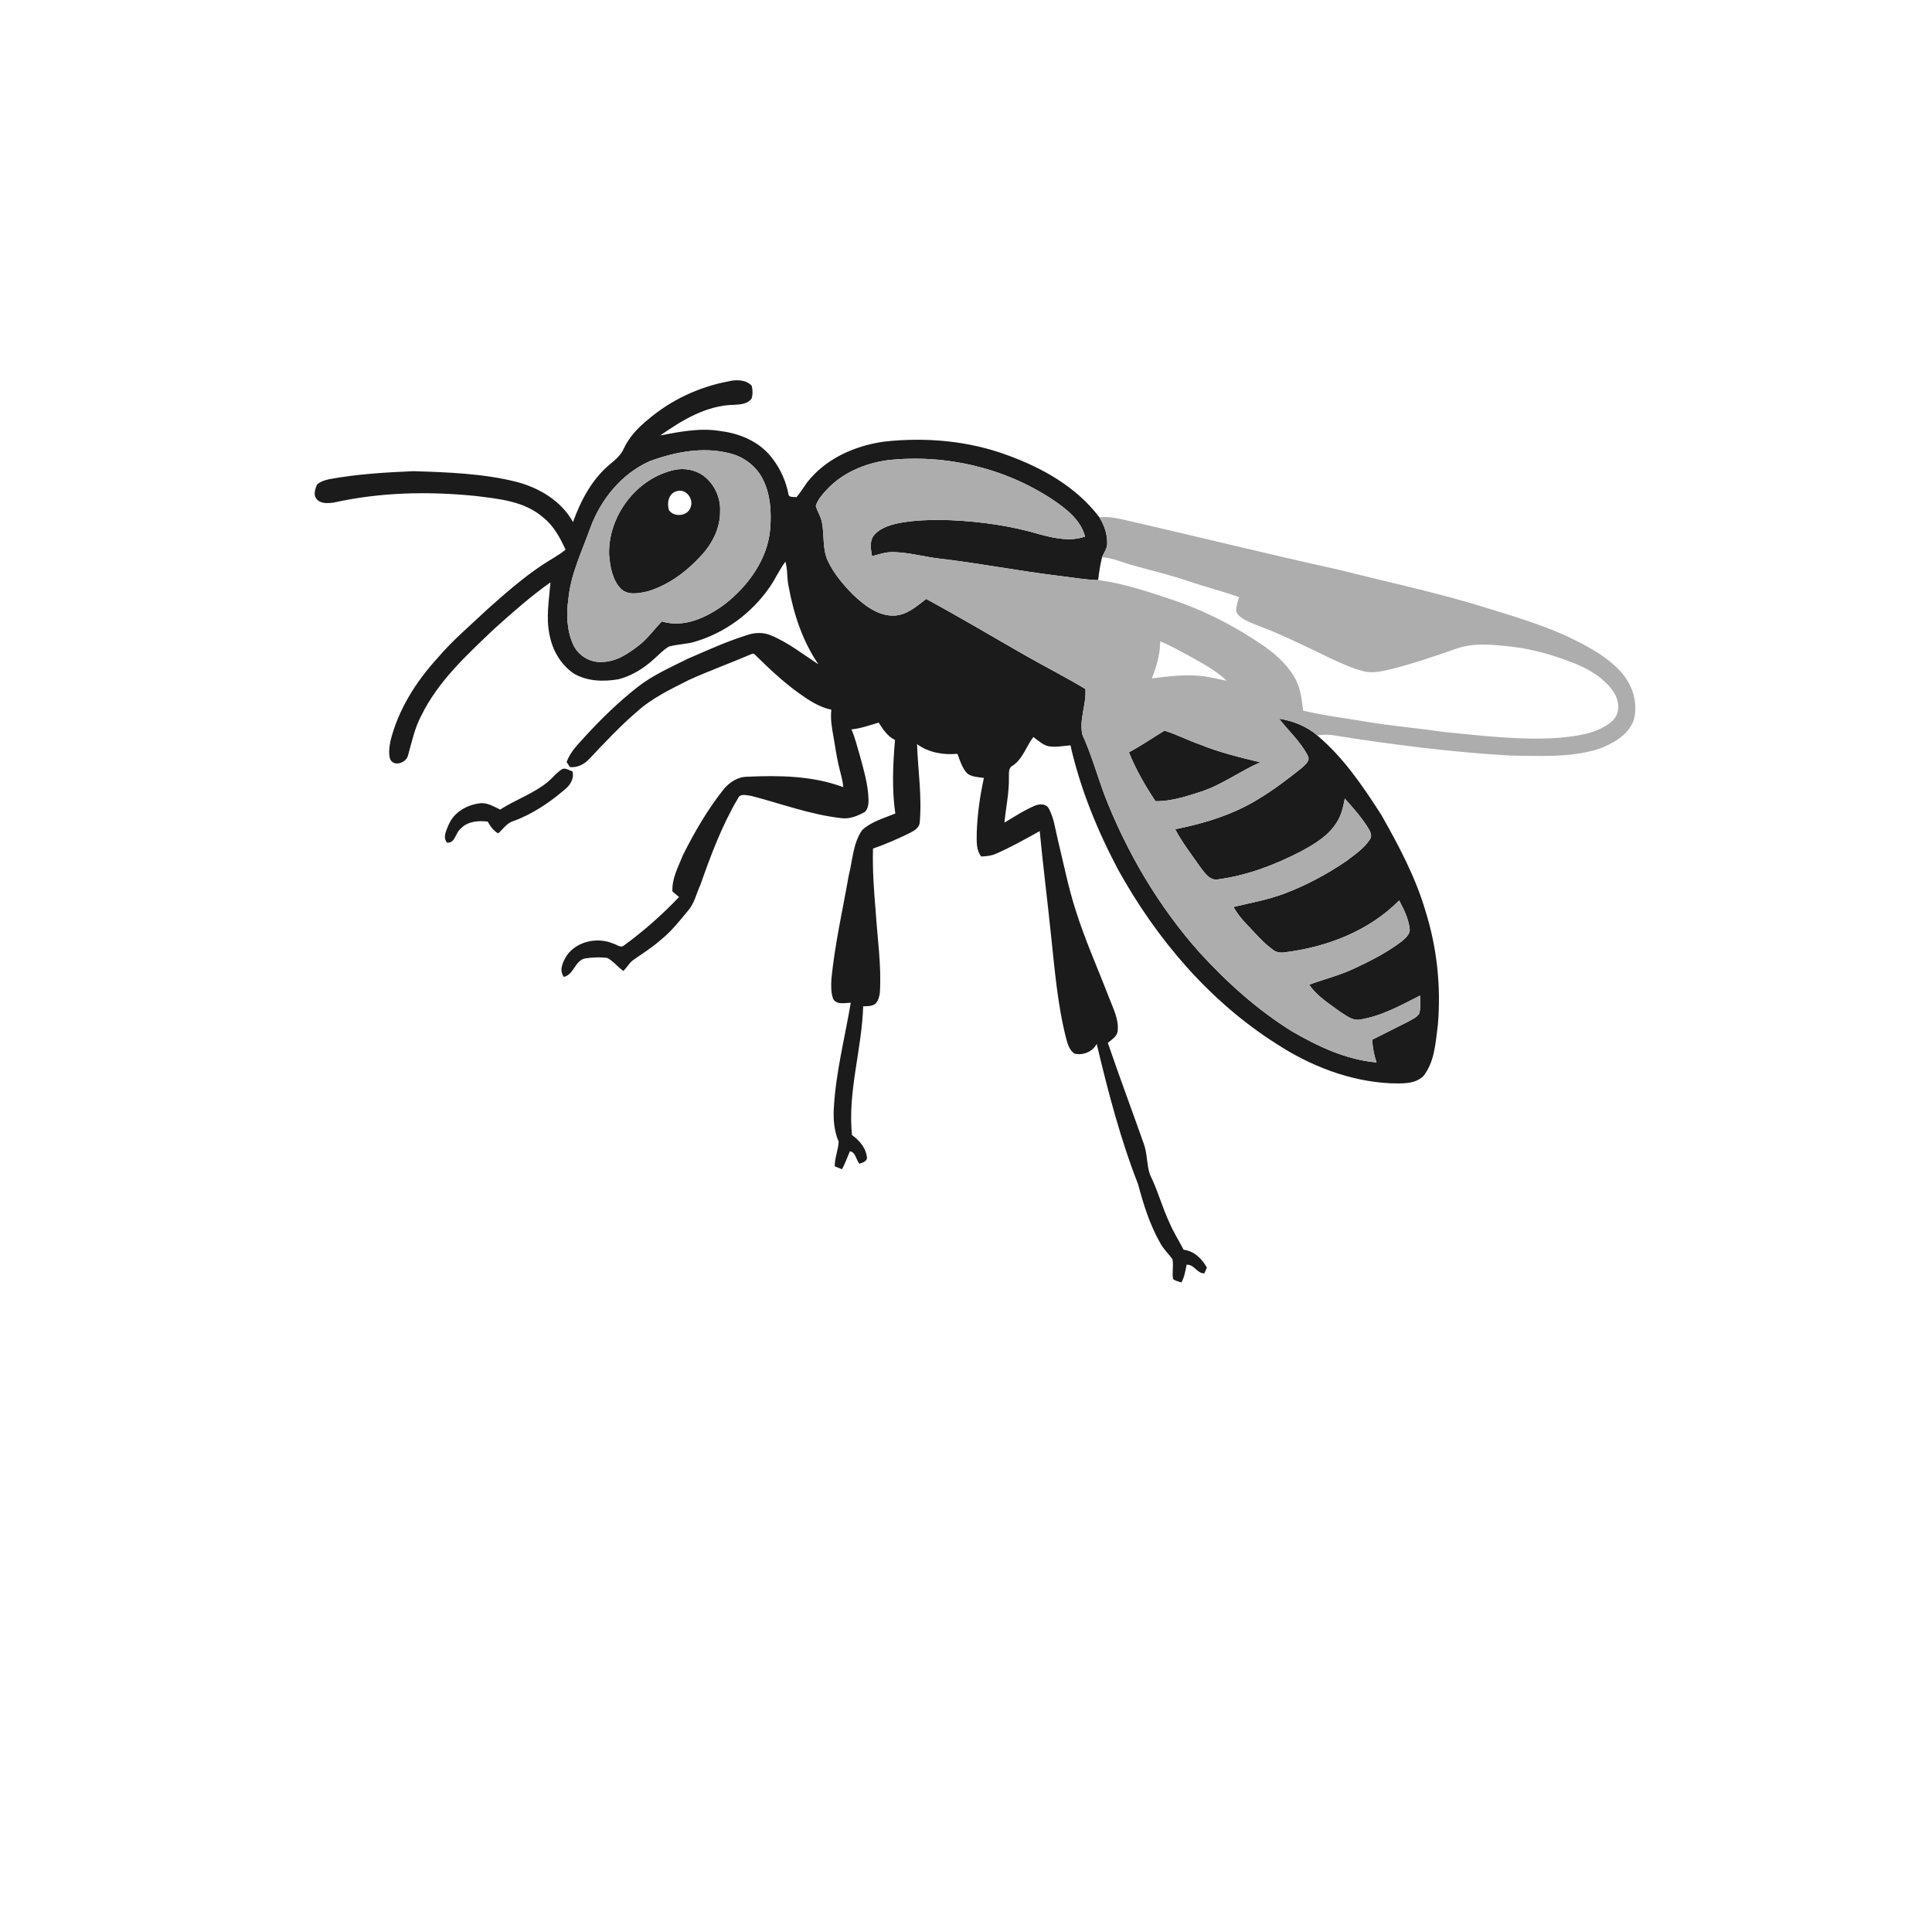 <ns0:svg xmlns:ns0="http://www.w3.org/2000/svg" width="1024pt" height="1024pt" viewBox="0 0 1024 1024" version="1.1">
<ns0:g id="#ffffffff">
<ns0:path fill="#ffffff" opacity="0" d=" M 0.00 0.00 L 1024.00 0.00 L 1024.00 1024.00 L 0.00 1024.00 L 0.00 0.00 M 343.42 222.41 C 338.23 226.61 333.52 231.58 330.65 237.69 C 329.11 241.27 326.07 243.76 323.15 246.18 C 313.71 254.08 307.80 265.30 303.71 276.71 C 297.58 265.54 285.83 258.56 273.79 255.40 C 255.88 250.92 237.34 250.31 218.99 249.73 C 204.21 250.39 189.39 251.26 174.80 253.92 C 172.37 254.45 169.80 255.13 167.97 256.91 C 167.07 259.27 165.97 262.10 167.70 264.37 C 169.82 267.09 173.73 266.80 176.80 266.39 C 201.42 260.89 226.94 260.34 251.98 262.86 C 264.36 264.39 277.99 265.60 287.80 274.19 C 293.44 278.57 296.84 284.98 299.76 291.34 C 295.95 294.50 291.50 296.69 287.42 299.46 C 276.94 306.42 267.49 314.78 258.12 323.13 C 249.21 331.54 239.79 339.48 231.84 348.85 C 220.42 361.36 211.06 376.18 206.94 392.75 C 206.36 395.88 205.86 399.21 206.76 402.33 C 208.72 406.67 215.46 404.30 216.26 400.33 C 218.29 393.21 219.79 385.86 223.30 379.27 C 232.29 360.95 247.57 346.99 262.13 333.14 C 271.67 324.60 281.27 316.04 291.76 308.67 C 291.02 318.04 289.24 327.57 291.36 336.90 C 292.91 344.83 297.29 352.31 304.01 356.91 C 311.20 361.22 319.97 361.39 328.02 359.99 C 334.94 358.11 341.20 354.26 346.47 349.44 C 349.12 347.15 351.49 344.45 354.56 342.68 C 358.84 341.52 363.32 341.45 367.62 340.33 C 383.96 335.69 398.46 325.04 408.05 311.04 C 411.04 306.74 413.12 301.88 416.28 297.69 C 417.55 302.06 417.01 306.67 418.03 311.08 C 420.70 325.55 425.39 339.87 433.78 352.09 C 425.47 346.75 417.65 340.42 408.42 336.69 C 404.30 334.95 399.67 335.25 395.53 336.74 C 384.82 340.12 374.58 344.83 364.27 349.27 C 355.31 353.79 345.98 357.84 338.03 364.07 C 328.00 371.93 318.82 380.83 310.22 390.22 C 306.44 394.39 302.26 398.46 300.32 403.88 C 300.76 404.55 301.64 405.90 302.08 406.58 C 306.02 406.96 309.67 405.12 312.29 402.27 C 320.41 393.74 328.43 385.06 337.39 377.38 C 345.54 369.98 355.59 365.20 365.34 360.30 C 376.23 355.40 387.47 351.32 398.45 346.62 C 399.58 345.94 400.32 347.28 401.06 347.89 C 408.16 354.85 415.43 361.69 423.54 367.48 C 428.74 371.21 434.28 374.84 440.64 376.14 C 440.01 381.12 440.99 386.10 441.85 391.00 C 442.70 395.64 443.27 400.34 444.35 404.94 C 445.18 409.04 446.65 413.01 446.94 417.21 C 430.71 411.15 413.06 410.90 395.96 411.69 C 390.97 411.73 386.53 414.68 383.47 418.44 C 375.02 429.10 368.15 440.90 362.07 453.04 C 359.55 459.29 356.08 465.52 356.39 472.47 C 357.55 473.46 358.72 474.45 359.91 475.43 C 350.89 484.93 340.97 493.65 330.38 501.37 C 328.61 502.38 326.80 500.52 325.08 500.14 C 316.78 496.54 305.75 498.82 300.43 506.40 C 298.35 509.73 296.18 514.17 298.83 517.78 C 304.26 516.54 304.62 509.23 310.06 507.99 C 313.94 507.40 318.01 507.20 321.91 507.73 C 325.14 509.47 327.40 512.52 330.38 514.63 C 332.47 512.63 333.78 509.86 336.32 508.35 C 341.03 505.09 345.88 502.02 350.16 498.19 C 355.75 493.76 360.17 488.13 364.68 482.66 C 368.08 478.83 369.05 473.62 371.18 469.09 C 376.73 453.33 382.62 437.53 391.16 423.11 C 392.33 420.35 395.77 421.60 398.03 421.80 C 413.98 425.93 429.58 431.82 446.04 433.65 C 450.43 434.22 454.66 432.43 458.40 430.32 C 460.08 428.72 460.35 426.23 460.34 424.03 C 460.17 415.91 457.78 408.08 455.69 400.29 C 454.32 395.69 453.19 391.01 451.30 386.59 C 456.27 386.12 460.95 384.36 465.71 383.01 C 468.01 386.59 470.41 390.28 474.37 392.21 C 473.26 405.14 472.67 418.29 474.53 431.18 C 468.51 433.68 461.87 435.42 456.97 439.95 C 452.06 446.97 451.94 455.91 449.86 463.96 C 446.64 482.27 442.48 500.44 440.65 518.96 C 440.50 522.48 440.37 526.14 441.61 529.50 C 443.58 532.72 447.83 531.51 450.93 531.46 C 447.80 549.94 443.04 568.22 441.97 587.00 C 441.59 593.09 442.05 599.42 444.50 605.08 C 444.34 609.48 442.37 613.69 442.42 618.16 C 443.69 618.70 444.98 619.22 446.29 619.73 C 447.95 616.67 449.09 613.38 450.46 610.21 C 453.47 610.55 453.73 614.74 455.49 616.77 C 457.08 616.33 458.91 615.78 459.53 614.04 C 459.24 608.75 455.69 604.52 451.55 601.58 C 449.25 578.56 456.81 556.22 457.50 533.36 C 459.71 533.30 462.15 533.44 464.01 531.99 C 465.50 530.40 466.11 528.18 466.35 526.07 C 467.24 511.66 465.03 497.35 464.13 483.00 C 463.19 471.95 462.38 460.85 462.71 449.75 C 468.99 447.63 475.07 444.94 481.05 442.06 C 483.53 440.82 486.57 439.51 487.41 436.60 C 488.79 422.52 486.54 408.45 486.05 394.39 C 492.15 398.91 500.01 400.23 507.45 399.54 C 508.86 403.22 509.96 407.28 512.86 410.13 C 515.39 411.86 518.59 411.86 521.50 412.35 C 519.38 421.75 518.09 431.31 517.70 440.94 C 517.71 445.35 517.16 450.24 520.06 453.96 C 522.68 453.83 525.36 453.64 527.79 452.53 C 535.83 449.08 543.42 444.72 551.07 440.50 C 552.79 458.69 555.13 476.83 556.99 495.01 C 559.01 513.74 560.49 532.64 565.22 550.94 C 565.99 553.72 566.97 556.79 569.52 558.44 C 573.98 559.53 579.17 557.45 581.27 553.26 C 587.24 578.40 593.77 603.56 603.20 627.65 C 606.07 638.46 609.47 649.28 615.05 659.03 C 616.73 662.18 619.46 664.56 621.45 667.49 C 622.07 670.93 621.17 674.46 621.73 677.92 C 623.00 678.93 624.66 679.18 626.16 679.75 C 627.78 676.85 628.31 673.55 628.91 670.34 C 632.97 669.99 634.36 675.04 638.34 674.90 C 638.67 674.14 639.34 672.61 639.67 671.85 C 637.05 667.17 632.92 663.04 627.34 662.39 C 624.87 657.63 621.99 653.08 619.87 648.15 C 615.94 639.80 613.60 630.80 609.49 622.53 C 607.68 617.20 608.17 611.35 606.17 606.05 C 599.89 588.27 593.28 570.59 587.17 552.75 C 589.30 550.93 592.37 549.18 592.43 546.02 C 592.92 539.98 589.99 534.43 587.89 528.96 C 581.92 513.41 575.04 498.18 570.07 482.26 C 566.06 469.77 563.57 456.88 560.46 444.16 C 559.19 438.78 558.49 433.13 555.72 428.26 C 554.31 425.94 551.01 426.06 548.78 426.91 C 543.01 429.35 537.73 432.79 532.37 436.01 C 533.15 427.98 534.91 420.04 534.74 411.94 C 534.79 409.71 534.39 406.90 536.83 405.76 C 542.19 402.13 543.90 395.55 547.71 390.63 C 550.14 392.43 552.45 394.61 555.42 395.47 C 559.38 396.19 563.40 395.37 567.37 395.05 C 572.59 418.17 581.67 440.31 592.77 461.20 C 613.09 497.80 641.07 530.81 676.66 553.32 C 694.63 565.05 715.42 573.11 737.00 574.17 C 742.87 574.27 749.81 574.79 754.39 570.38 C 760.52 562.69 760.87 552.34 762.12 542.99 C 763.80 522.88 761.66 502.44 755.62 483.17 C 750.34 465.01 741.38 448.22 732.09 431.84 C 722.36 416.73 712.10 401.49 698.22 389.85 C 701.41 389.23 704.70 389.29 707.89 389.89 C 738.73 394.81 769.75 398.71 800.94 400.50 C 816.35 400.61 832.19 401.64 847.12 397.04 C 854.65 394.26 862.76 389.88 865.82 381.98 C 868.43 373.12 865.44 363.33 859.47 356.50 C 851.71 347.75 841.13 342.34 830.76 337.33 C 814.75 330.02 797.75 325.31 780.99 320.10 C 757.28 313.14 733.12 307.93 709.18 301.88 C 670.70 293.40 632.48 283.86 594.07 275.12 C 590.35 274.33 586.53 273.67 582.74 274.24 C 570.59 258.10 552.39 247.92 533.70 241.17 C 513.10 233.58 490.69 231.68 468.95 234.02 C 453.27 236.13 437.63 243.02 427.74 255.74 C 425.88 258.36 424.21 261.12 422.11 263.56 C 420.74 263.17 418.10 263.93 417.90 261.88 C 416.56 255.19 413.82 248.77 409.63 243.35 C 403.32 234.52 392.68 229.84 382.16 228.51 C 371.37 226.63 360.52 228.78 349.93 230.79 C 361.54 222.70 374.48 214.79 389.07 214.56 C 392.34 214.41 396.19 214.16 398.32 211.31 C 399.07 209.12 398.97 206.71 398.45 204.49 C 395.37 201.11 390.12 201.12 385.98 202.15 C 370.36 205.10 355.50 212.06 343.42 222.41 M 290.40 414.39 C 282.80 420.65 273.31 423.78 265.11 429.09 C 261.63 427.48 258.03 425.11 254.02 425.82 C 247.29 426.67 240.67 430.56 237.87 436.95 C 236.66 439.90 234.54 443.65 236.87 446.58 C 241.22 447.25 241.36 441.28 244.20 439.18 C 247.88 435.26 253.49 434.88 258.52 435.46 C 259.85 437.95 261.53 440.27 264.03 441.71 C 266.72 439.41 268.71 436.06 272.34 435.12 C 282.13 431.47 290.94 425.62 298.86 418.86 C 301.99 416.52 304.40 412.98 303.45 408.90 C 301.70 408.33 300.00 406.95 298.08 407.56 C 295.11 409.35 293.01 412.17 290.40 414.39 Z" />
<ns0:path fill="#ffffff" opacity="0" d=" M 358.41 260.42 C 363.37 258.59 367.82 264.24 366.06 268.83 C 364.62 273.57 357.30 274.39 354.57 270.41 C 353.41 266.72 354.27 261.69 358.41 260.42 Z" />
<ns0:path fill="#ffffff" opacity="0" d=" M 584.10 295.36 C 589.77 295.66 594.97 298.15 600.38 299.63 C 610.24 302.44 620.28 304.69 629.99 308.05 C 638.82 311.09 647.92 313.32 656.71 316.51 C 656.04 318.89 655.16 321.29 655.19 323.80 C 655.67 326.01 657.80 327.30 659.60 328.40 C 664.55 331.07 670.00 332.64 675.13 334.90 C 684.78 339.08 694.28 343.58 703.70 348.23 C 709.78 351.04 715.86 353.99 722.37 355.68 C 727.42 357.10 732.64 355.77 737.60 354.60 C 749.21 351.67 760.55 347.77 771.85 343.82 C 781.29 340.48 791.45 341.69 801.18 342.76 C 813.14 344.10 824.74 347.65 835.87 352.14 C 843.33 355.35 850.66 359.88 855.23 366.77 C 858.36 371.39 858.94 378.42 854.33 382.32 C 846.57 388.99 835.83 390.13 826.04 391.08 C 805.34 392.47 784.65 389.85 764.08 387.84 C 750.60 385.80 736.99 384.75 723.56 382.42 C 712.59 380.57 701.51 379.28 690.69 376.64 C 690.03 371.29 689.48 365.78 687.11 360.86 C 683.49 353.58 677.41 347.85 670.91 343.11 C 655.62 332.42 638.89 323.74 621.17 317.83 C 608.38 313.58 595.45 309.17 582.03 307.46 C 582.52 303.39 583.15 299.34 584.10 295.36 Z" />
<ns0:path fill="#ffffff" opacity="0" d=" M 614.92 339.96 C 620.75 342.23 626.12 345.48 631.64 348.38 C 638.09 352.05 644.78 355.56 650.13 360.81 C 645.43 359.92 640.81 358.58 636.03 358.25 C 627.50 357.36 618.95 358.52 610.49 359.57 C 612.99 353.30 614.90 346.77 614.92 339.96 Z" />
</ns0:g>
<ns0:g id="#1b1b1bff">
<ns0:path fill="#1b1b1b" opacity="1.00" d=" M 343.42 222.41 C 355.50 212.06 370.36 205.10 385.98 202.15 C 390.12 201.12 395.37 201.11 398.45 204.49 C 398.97 206.71 399.07 209.12 398.32 211.31 C 396.19 214.16 392.34 214.41 389.07 214.56 C 374.48 214.79 361.54 222.70 349.93 230.79 C 360.52 228.78 371.37 226.63 382.16 228.51 C 392.68 229.84 403.32 234.52 409.63 243.35 C 413.82 248.77 416.56 255.19 417.90 261.88 C 418.10 263.93 420.74 263.17 422.11 263.56 C 424.21 261.12 425.88 258.36 427.74 255.74 C 437.63 243.02 453.27 236.13 468.95 234.02 C 490.69 231.68 513.10 233.58 533.70 241.17 C 552.39 247.92 570.59 258.10 582.74 274.24 C 585.24 278.35 586.94 283.08 586.84 287.95 C 586.91 290.70 585.06 292.92 584.10 295.36 C 583.15 299.34 582.52 303.39 582.03 307.46 C 574.86 307.30 567.80 305.94 560.70 305.13 C 539.78 302.60 519.09 298.52 498.16 296.09 C 490.06 295.16 482.13 292.90 473.96 292.64 C 469.90 292.39 466.02 293.73 462.18 294.81 C 461.63 291.24 460.73 287.16 463.00 283.98 C 465.77 280.39 470.28 278.77 474.51 277.65 C 484.18 275.51 494.16 275.43 504.02 275.72 C 520.11 276.46 536.20 278.72 551.65 283.38 C 559.21 285.35 567.50 287.12 575.10 284.39 C 572.79 275.56 565.28 269.79 558.11 264.92 C 532.60 247.94 501.02 240.57 470.61 243.89 C 458.38 245.53 446.28 250.64 437.88 259.89 C 435.63 262.32 433.38 264.95 432.37 268.16 C 433.26 271.19 435.16 273.86 435.68 277.02 C 436.97 283.74 435.82 290.94 438.78 297.32 C 441.96 304.01 446.81 309.77 451.97 315.02 C 457.99 320.72 465.27 326.61 474.05 326.27 C 480.74 325.98 485.86 321.31 490.89 317.45 C 508.66 327.08 526.02 337.45 543.57 347.46 C 554.10 353.45 564.93 358.94 575.29 365.20 C 575.87 373.30 571.87 381.36 573.70 389.44 C 578.34 399.60 581.37 410.38 585.19 420.86 C 597.07 451.57 614.00 480.45 635.97 505.04 C 650.37 520.74 666.36 535.17 684.48 546.46 C 698.37 554.55 713.38 561.68 729.60 563.11 C 728.24 559.23 727.51 555.16 727.31 551.06 C 733.70 547.90 740.04 544.64 746.42 541.45 C 748.45 540.27 750.85 539.32 752.20 537.29 C 753.11 534.17 752.68 530.87 752.66 527.68 C 742.22 532.96 731.76 538.86 720.00 540.51 C 716.42 540.70 713.44 538.22 710.57 536.43 C 704.64 532.07 698.11 528.12 693.92 521.90 C 701.74 518.97 709.93 517.02 717.52 513.45 C 726.36 509.31 735.17 504.86 742.96 498.93 C 744.97 497.19 747.64 495.05 747.12 492.07 C 746.48 486.76 744.05 481.91 741.59 477.25 C 725.46 493.56 703.00 502.10 680.55 504.80 C 678.48 505.07 676.33 504.71 674.68 503.39 C 669.31 499.46 665.02 494.31 660.44 489.54 C 657.85 486.89 655.61 483.93 653.78 480.72 C 662.77 478.52 671.95 476.94 680.65 473.66 C 692.24 469.31 703.22 463.41 713.45 456.47 C 717.93 453.03 722.88 449.82 726.00 445.01 C 727.51 443.04 726.27 440.64 725.16 438.84 C 721.64 433.18 717.19 428.20 712.77 423.25 C 711.95 427.53 711.03 431.91 708.65 435.63 C 704.25 442.95 696.67 447.43 689.35 451.35 C 675.77 458.39 661.17 463.94 645.96 466.03 C 641.45 467.14 638.65 462.75 636.28 459.73 C 631.68 453.08 626.64 446.68 622.87 439.51 C 638.38 436.43 653.80 431.73 667.31 423.30 C 675.09 418.62 682.32 413.07 689.45 407.45 C 691.37 405.63 694.87 403.36 693.04 400.33 C 689.24 392.98 682.93 387.41 677.94 380.92 C 685.32 382.10 692.54 384.88 698.22 389.85 C 712.10 401.49 722.36 416.73 732.09 431.84 C 741.38 448.22 750.34 465.01 755.62 483.17 C 761.66 502.44 763.80 522.88 762.12 542.99 C 760.87 552.34 760.52 562.69 754.39 570.38 C 749.81 574.79 742.87 574.27 737.00 574.17 C 715.42 573.11 694.63 565.05 676.66 553.32 C 641.07 530.81 613.09 497.80 592.77 461.20 C 581.67 440.31 572.59 418.17 567.37 395.05 C 563.40 395.37 559.38 396.19 555.42 395.47 C 552.45 394.61 550.14 392.43 547.71 390.63 C 543.90 395.55 542.19 402.13 536.83 405.76 C 534.39 406.90 534.79 409.71 534.74 411.94 C 534.91 420.04 533.15 427.98 532.37 436.01 C 537.73 432.79 543.01 429.35 548.78 426.91 C 551.01 426.06 554.31 425.94 555.72 428.26 C 558.49 433.13 559.19 438.78 560.46 444.16 C 563.57 456.88 566.06 469.77 570.07 482.26 C 575.04 498.18 581.92 513.41 587.89 528.96 C 589.99 534.43 592.92 539.98 592.43 546.02 C 592.37 549.18 589.30 550.93 587.17 552.75 C 593.28 570.59 599.89 588.27 606.17 606.05 C 608.17 611.35 607.68 617.20 609.49 622.53 C 613.60 630.80 615.94 639.80 619.87 648.15 C 621.99 653.08 624.87 657.63 627.34 662.39 C 632.92 663.04 637.05 667.17 639.67 671.85 C 639.34 672.61 638.67 674.14 638.34 674.90 C 634.36 675.04 632.97 669.99 628.91 670.34 C 628.31 673.55 627.78 676.85 626.16 679.75 C 624.66 679.18 623.00 678.93 621.73 677.92 C 621.17 674.46 622.07 670.93 621.45 667.49 C 619.46 664.56 616.73 662.18 615.05 659.03 C 609.47 649.28 606.07 638.46 603.20 627.65 C 593.77 603.56 587.24 578.40 581.27 553.26 C 579.17 557.45 573.98 559.53 569.52 558.44 C 566.97 556.79 565.99 553.72 565.22 550.94 C 560.49 532.64 559.01 513.74 556.99 495.01 C 555.13 476.83 552.79 458.69 551.07 440.50 C 543.42 444.72 535.83 449.08 527.79 452.53 C 525.36 453.64 522.68 453.83 520.06 453.96 C 517.16 450.24 517.71 445.35 517.70 440.94 C 518.09 431.31 519.38 421.75 521.50 412.35 C 518.59 411.86 515.39 411.86 512.86 410.13 C 509.96 407.28 508.86 403.22 507.45 399.54 C 500.01 400.23 492.15 398.91 486.05 394.39 C 486.54 408.45 488.79 422.52 487.41 436.60 C 486.57 439.51 483.53 440.82 481.05 442.06 C 475.07 444.94 468.99 447.63 462.71 449.75 C 462.38 460.85 463.19 471.95 464.13 483.00 C 465.03 497.35 467.24 511.66 466.35 526.07 C 466.11 528.18 465.50 530.40 464.01 531.99 C 462.15 533.44 459.71 533.30 457.50 533.36 C 456.81 556.22 449.25 578.56 451.55 601.58 C 455.69 604.52 459.24 608.75 459.53 614.04 C 458.91 615.78 457.08 616.33 455.49 616.77 C 453.73 614.74 453.47 610.55 450.46 610.21 C 449.09 613.38 447.95 616.67 446.29 619.73 C 444.98 619.22 443.69 618.70 442.42 618.16 C 442.37 613.69 444.34 609.48 444.50 605.08 C 442.05 599.42 441.59 593.09 441.97 587.00 C 443.04 568.22 447.80 549.94 450.93 531.46 C 447.83 531.51 443.58 532.72 441.61 529.50 C 440.37 526.14 440.50 522.48 440.65 518.96 C 442.48 500.44 446.64 482.27 449.86 463.96 C 451.94 455.91 452.06 446.97 456.97 439.95 C 461.87 435.42 468.51 433.68 474.53 431.18 C 472.67 418.29 473.26 405.14 474.37 392.21 C 470.41 390.28 468.01 386.59 465.71 383.01 C 460.95 384.36 456.27 386.12 451.30 386.59 C 453.19 391.01 454.32 395.69 455.69 400.29 C 457.78 408.08 460.17 415.91 460.34 424.03 C 460.35 426.23 460.08 428.72 458.40 430.32 C 454.66 432.43 450.43 434.22 446.04 433.65 C 429.58 431.82 413.98 425.93 398.03 421.80 C 395.77 421.60 392.33 420.35 391.16 423.11 C 382.62 437.53 376.73 453.33 371.18 469.09 C 369.05 473.62 368.08 478.83 364.68 482.66 C 360.17 488.13 355.75 493.76 350.16 498.19 C 345.88 502.02 341.03 505.09 336.32 508.35 C 333.78 509.86 332.47 512.63 330.38 514.63 C 327.40 512.52 325.14 509.47 321.91 507.73 C 318.01 507.20 313.94 507.40 310.06 507.99 C 304.62 509.23 304.26 516.54 298.83 517.78 C 296.18 514.17 298.35 509.73 300.43 506.40 C 305.75 498.82 316.78 496.54 325.08 500.14 C 326.80 500.52 328.61 502.38 330.38 501.37 C 340.97 493.65 350.89 484.93 359.91 475.43 C 358.72 474.45 357.55 473.46 356.39 472.47 C 356.08 465.52 359.55 459.29 362.07 453.04 C 368.15 440.90 375.02 429.10 383.47 418.44 C 386.53 414.68 390.97 411.73 395.96 411.69 C 413.06 410.90 430.71 411.15 446.94 417.21 C 446.65 413.01 445.18 409.04 444.35 404.94 C 443.27 400.34 442.70 395.64 441.85 391.00 C 440.99 386.10 440.01 381.12 440.64 376.14 C 434.28 374.84 428.74 371.21 423.54 367.48 C 415.43 361.69 408.16 354.85 401.06 347.89 C 400.32 347.28 399.58 345.94 398.45 346.62 C 387.47 351.32 376.23 355.40 365.34 360.30 C 355.59 365.20 345.54 369.98 337.39 377.38 C 328.43 385.06 320.41 393.74 312.29 402.27 C 309.67 405.12 306.02 406.96 302.08 406.58 C 301.64 405.90 300.76 404.55 300.32 403.88 C 302.26 398.46 306.44 394.39 310.22 390.22 C 318.82 380.83 328.00 371.93 338.03 364.07 C 345.98 357.84 355.31 353.79 364.27 349.27 C 374.58 344.83 384.82 340.12 395.53 336.74 C 399.67 335.25 404.30 334.95 408.42 336.69 C 417.65 340.42 425.47 346.75 433.78 352.09 C 425.39 339.87 420.70 325.55 418.03 311.08 C 417.01 306.67 417.55 302.06 416.28 297.69 C 413.12 301.88 411.04 306.74 408.05 311.04 C 398.46 325.04 383.96 335.69 367.62 340.33 C 363.32 341.45 358.84 341.52 354.56 342.68 C 351.49 344.45 349.12 347.15 346.47 349.44 C 341.20 354.26 334.94 358.11 328.02 359.99 C 319.97 361.39 311.20 361.22 304.01 356.91 C 297.29 352.31 292.91 344.83 291.36 336.90 C 289.24 327.57 291.02 318.04 291.76 308.67 C 281.27 316.04 271.67 324.60 262.13 333.14 C 247.57 346.99 232.29 360.95 223.30 379.27 C 219.79 385.86 218.29 393.21 216.26 400.33 C 215.46 404.30 208.72 406.67 206.76 402.33 C 205.86 399.21 206.36 395.88 206.94 392.75 C 211.06 376.18 220.42 361.36 231.84 348.85 C 239.79 339.48 249.21 331.54 258.12 323.13 C 267.49 314.78 276.94 306.42 287.42 299.46 C 291.50 296.69 295.95 294.50 299.76 291.34 C 296.84 284.98 293.44 278.57 287.80 274.19 C 277.99 265.60 264.36 264.39 251.98 262.86 C 226.94 260.34 201.42 260.89 176.80 266.39 C 173.73 266.80 169.82 267.09 167.70 264.37 C 165.97 262.10 167.07 259.27 167.97 256.91 C 169.80 255.13 172.37 254.45 174.80 253.92 C 189.39 251.26 204.21 250.39 218.99 249.73 C 237.34 250.31 255.88 250.92 273.79 255.40 C 285.83 258.56 297.58 265.54 303.71 276.71 C 307.80 265.30 313.71 254.08 323.15 246.18 C 326.07 243.76 329.11 241.27 330.65 237.69 C 333.52 231.58 338.23 226.61 343.42 222.41 M 344.41 244.42 C 329.49 251.05 318.45 264.63 312.88 279.77 C 308.49 292.17 302.48 304.26 301.25 317.53 C 300.10 325.48 300.41 333.88 303.66 341.33 C 306.18 347.24 312.52 351.26 318.96 350.86 C 326.56 350.84 333.12 346.37 338.87 341.86 C 343.44 338.29 346.76 333.47 350.81 329.37 C 362.67 333.02 374.79 327.15 384.19 320.21 C 396.67 310.42 407.00 296.26 408.25 280.03 C 408.88 271.38 408.38 262.29 404.52 254.39 C 401.12 247.31 394.35 242.06 386.74 240.26 C 372.66 236.65 357.80 239.50 344.41 244.42 Z" />
<ns0:path fill="#1b1b1b" opacity="1.00" d=" M 357.32 249.09 C 362.60 247.92 368.44 248.94 372.84 252.15 C 378.63 256.51 382.03 263.76 381.67 271.01 C 381.77 279.87 377.53 288.22 371.56 294.57 C 363.93 302.92 354.46 310.01 343.55 313.36 C 338.82 314.45 332.88 315.79 329.00 311.98 C 324.49 307.22 323.38 300.33 322.83 294.05 C 322.20 273.62 337.26 253.55 357.32 249.09 M 358.41 260.42 C 354.27 261.69 353.41 266.72 354.57 270.41 C 357.30 274.39 364.62 273.57 366.06 268.83 C 367.82 264.24 363.37 258.59 358.41 260.42 Z" />
<ns0:path fill="#1b1b1b" opacity="1.00" d=" M 598.36 398.74 C 604.83 395.24 610.91 391.10 617.17 387.27 C 623.69 389.22 629.81 392.52 636.29 394.72 C 646.51 398.87 657.26 401.45 667.95 404.04 C 657.26 408.68 647.81 415.88 636.68 419.56 C 628.83 422.08 620.78 424.76 612.44 424.66 C 606.98 416.47 602.04 407.89 598.36 398.74 Z" />
<ns0:path fill="#1b1b1b" opacity="1.00" d=" M 290.40 414.39 C 293.01 412.17 295.11 409.35 298.08 407.56 C 300.00 406.95 301.70 408.33 303.45 408.90 C 304.40 412.98 301.99 416.52 298.86 418.86 C 290.94 425.62 282.13 431.47 272.34 435.12 C 268.71 436.06 266.72 439.41 264.03 441.71 C 261.53 440.27 259.85 437.95 258.52 435.46 C 253.49 434.88 247.88 435.26 244.20 439.18 C 241.36 441.28 241.22 447.25 236.87 446.58 C 234.54 443.65 236.66 439.90 237.87 436.95 C 240.67 430.56 247.29 426.67 254.02 425.82 C 258.03 425.11 261.63 427.48 265.11 429.09 C 273.31 423.78 282.80 420.65 290.40 414.39 Z" />
</ns0:g>
<ns0:g id="#adadadff">
<ns0:path fill="#adadad" opacity="1.00" d=" M 344.41 244.42 C 357.80 239.50 372.66 236.65 386.74 240.26 C 394.35 242.06 401.12 247.31 404.52 254.39 C 408.38 262.29 408.88 271.38 408.25 280.03 C 407.00 296.26 396.67 310.42 384.19 320.21 C 374.79 327.15 362.67 333.02 350.81 329.37 C 346.76 333.47 343.44 338.29 338.87 341.86 C 333.12 346.37 326.56 350.84 318.96 350.86 C 312.52 351.26 306.18 347.24 303.66 341.33 C 300.41 333.88 300.10 325.48 301.25 317.53 C 302.48 304.26 308.49 292.17 312.88 279.77 C 318.45 264.63 329.49 251.05 344.41 244.42 M 357.32 249.09 C 337.26 253.55 322.20 273.62 322.83 294.05 C 323.38 300.33 324.49 307.22 329.00 311.98 C 332.88 315.79 338.82 314.45 343.55 313.36 C 354.46 310.01 363.93 302.92 371.56 294.57 C 377.53 288.22 381.77 279.87 381.67 271.01 C 382.03 263.76 378.63 256.51 372.84 252.15 C 368.44 248.94 362.60 247.92 357.32 249.09 Z" />
<ns0:path fill="#adadad" opacity="1.00" d=" M 470.61 243.89 C 501.02 240.57 532.60 247.94 558.11 264.92 C 565.28 269.79 572.79 275.56 575.10 284.39 C 567.50 287.12 559.21 285.35 551.65 283.38 C 536.20 278.72 520.11 276.46 504.02 275.72 C 494.16 275.43 484.18 275.51 474.51 277.65 C 470.28 278.77 465.77 280.39 463.00 283.98 C 460.73 287.16 461.63 291.24 462.18 294.81 C 466.02 293.73 469.90 292.39 473.96 292.64 C 482.13 292.90 490.06 295.16 498.16 296.09 C 519.09 298.52 539.78 302.60 560.70 305.13 C 567.80 305.94 574.86 307.30 582.03 307.46 C 595.45 309.17 608.38 313.58 621.17 317.83 C 638.89 323.74 655.62 332.42 670.91 343.11 C 677.41 347.85 683.49 353.58 687.11 360.86 C 689.48 365.78 690.03 371.29 690.69 376.64 C 701.51 379.28 712.59 380.57 723.56 382.42 C 736.99 384.75 750.60 385.80 764.08 387.84 C 784.65 389.85 805.34 392.47 826.04 391.08 C 835.83 390.13 846.57 388.99 854.33 382.32 C 858.94 378.42 858.36 371.39 855.23 366.77 C 850.66 359.88 843.33 355.35 835.87 352.14 C 824.74 347.65 813.14 344.10 801.18 342.76 C 791.45 341.69 781.29 340.48 771.85 343.82 C 760.55 347.77 749.21 351.67 737.60 354.60 C 732.64 355.77 727.42 357.10 722.37 355.68 C 715.86 353.99 709.78 351.04 703.70 348.23 C 694.28 343.58 684.78 339.08 675.13 334.90 C 670.00 332.64 664.55 331.07 659.60 328.40 C 657.80 327.30 655.67 326.01 655.19 323.80 C 655.16 321.29 656.04 318.89 656.71 316.51 C 647.92 313.32 638.82 311.09 629.99 308.05 C 620.28 304.69 610.24 302.44 600.38 299.63 C 594.97 298.15 589.77 295.66 584.10 295.36 C 585.06 292.92 586.91 290.70 586.84 287.95 C 586.94 283.08 585.24 278.35 582.74 274.24 C 586.53 273.67 590.35 274.33 594.07 275.12 C 632.48 283.86 670.70 293.40 709.18 301.88 C 733.12 307.93 757.28 313.14 780.99 320.10 C 797.75 325.31 814.75 330.02 830.76 337.33 C 841.13 342.34 851.71 347.75 859.47 356.50 C 865.44 363.33 868.43 373.12 865.82 381.98 C 862.76 389.88 854.65 394.26 847.12 397.04 C 832.19 401.64 816.35 400.61 800.94 400.50 C 769.75 398.71 738.73 394.81 707.89 389.89 C 704.70 389.29 701.41 389.23 698.22 389.85 C 692.54 384.88 685.32 382.10 677.94 380.92 C 682.93 387.41 689.24 392.98 693.04 400.33 C 694.87 403.36 691.37 405.63 689.45 407.45 C 682.32 413.07 675.09 418.62 667.31 423.30 C 653.80 431.73 638.38 436.43 622.87 439.51 C 626.64 446.68 631.68 453.08 636.28 459.73 C 638.65 462.75 641.45 467.14 645.96 466.03 C 661.17 463.94 675.77 458.39 689.35 451.35 C 696.67 447.43 704.25 442.95 708.65 435.63 C 711.03 431.91 711.95 427.53 712.77 423.25 C 717.19 428.20 721.64 433.18 725.16 438.84 C 726.27 440.64 727.51 443.04 726.00 445.01 C 722.88 449.82 717.93 453.03 713.45 456.47 C 703.22 463.41 692.24 469.31 680.65 473.66 C 671.95 476.94 662.77 478.52 653.78 480.72 C 655.61 483.93 657.85 486.89 660.44 489.54 C 665.02 494.31 669.31 499.46 674.68 503.39 C 676.33 504.71 678.48 505.07 680.55 504.80 C 703.00 502.10 725.46 493.56 741.59 477.25 C 744.05 481.91 746.48 486.76 747.12 492.07 C 747.64 495.05 744.97 497.19 742.96 498.93 C 735.17 504.86 726.36 509.31 717.52 513.45 C 709.93 517.02 701.74 518.97 693.92 521.90 C 698.11 528.12 704.64 532.07 710.57 536.43 C 713.44 538.22 716.42 540.70 720.00 540.51 C 731.76 538.86 742.22 532.96 752.66 527.68 C 752.68 530.87 753.11 534.17 752.20 537.29 C 750.85 539.32 748.45 540.27 746.42 541.45 C 740.04 544.64 733.70 547.90 727.31 551.06 C 727.51 555.16 728.24 559.23 729.60 563.11 C 713.38 561.68 698.37 554.55 684.48 546.46 C 666.36 535.17 650.37 520.74 635.97 505.04 C 614.00 480.45 597.07 451.57 585.19 420.86 C 581.37 410.38 578.34 399.60 573.70 389.44 C 571.87 381.36 575.87 373.30 575.29 365.20 C 564.93 358.94 554.10 353.45 543.57 347.46 C 526.02 337.45 508.66 327.08 490.89 317.45 C 485.86 321.31 480.74 325.98 474.05 326.27 C 465.27 326.61 457.99 320.72 451.97 315.02 C 446.81 309.77 441.96 304.01 438.78 297.32 C 435.82 290.94 436.97 283.74 435.68 277.02 C 435.16 273.86 433.26 271.19 432.37 268.16 C 433.38 264.95 435.63 262.32 437.88 259.89 C 446.28 250.64 458.38 245.53 470.61 243.89 M 614.92 339.96 C 614.90 346.77 612.99 353.30 610.49 359.57 C 618.95 358.52 627.50 357.36 636.03 358.25 C 640.81 358.58 645.43 359.92 650.13 360.81 C 644.78 355.56 638.09 352.05 631.64 348.38 C 626.12 345.48 620.75 342.23 614.92 339.96 M 598.36 398.74 C 602.04 407.89 606.98 416.47 612.44 424.66 C 620.78 424.76 628.83 422.08 636.68 419.56 C 647.81 415.88 657.26 408.68 667.95 404.04 C 657.26 401.45 646.51 398.87 636.29 394.72 C 629.81 392.52 623.69 389.22 617.17 387.27 C 610.91 391.10 604.83 395.24 598.36 398.74 Z" />
</ns0:g>
</ns0:svg>
